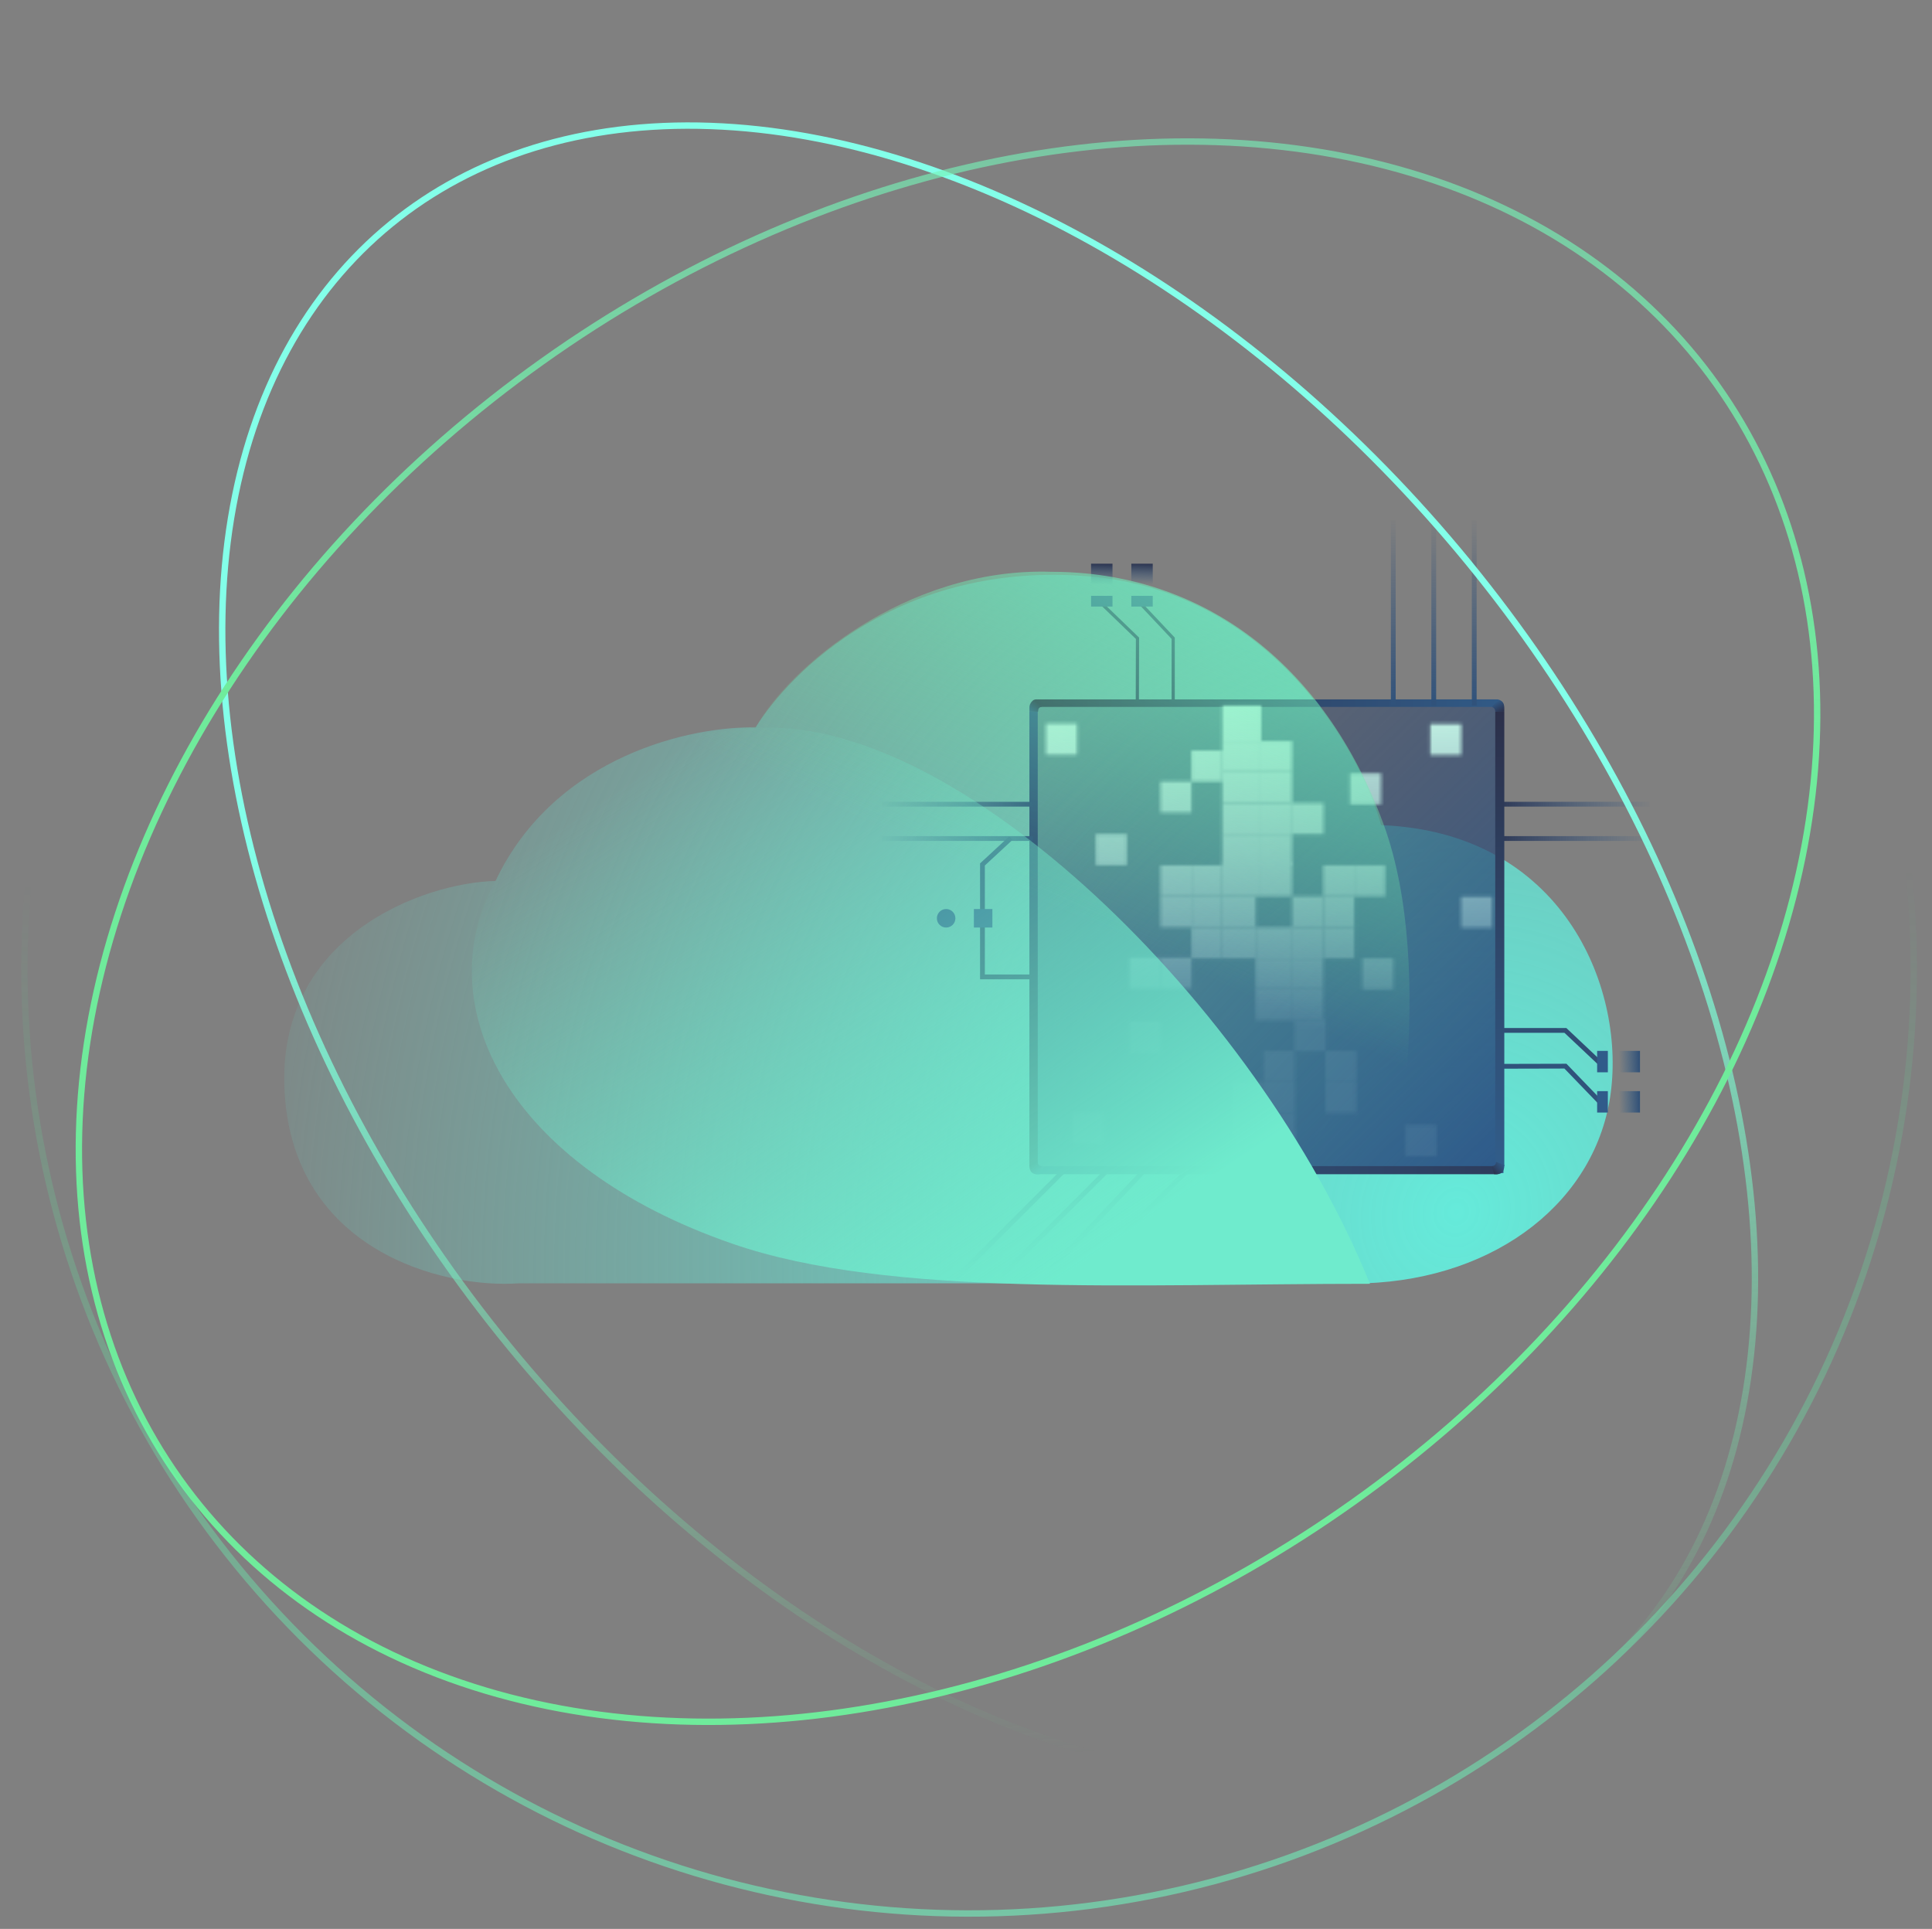 <?xml version="1.0" encoding="UTF-8"?> <svg xmlns="http://www.w3.org/2000/svg" width="605" height="604" viewBox="0 0 605 604" fill="none"><rect x="0" y="0" width="605" height="604" fill="#808080" stroke="none"/><g clip-path="url(#clip0)"><path d="M504.409 342.129C500.006 375.63 469.191 400.39 427.369 401.847H162.5C138.532 403.547 92.045 391.565 89.129 342.129C86.228 292.931 132.907 276.344 155.163 275.859C173.946 236.242 217.284 227.307 236.605 227.792C247.61 210.071 282.095 175.649 340.792 180.455C397.727 185.118 425.657 234.347 432.505 258.379C489.001 260.564 508.811 308.629 504.409 342.129Z" fill="url(#paint0_radial)"></path><path d="M500.138 341.67V348.377H513.556V341.67H500.138Z" fill="url(#paint1_linear)"></path><path d="M500.138 329.065V335.773H513.556V329.065H500.138Z" fill="url(#paint2_linear)"></path><path d="M470.422 322.664H490.207L502.068 333.844" stroke="#304F75" stroke-width="1.5" stroke-miterlimit="10"></path><path d="M469.134 333.895L490.208 333.844L502.069 346.142" stroke="#30537B" stroke-width="1.5" stroke-miterlimit="10"></path><path d="M500.138 341.67V348.377H503.492V341.67H500.138Z" fill="#305B8A"></path><path d="M500.138 329.065V335.773H503.492V329.065H500.138Z" fill="#305B8A"></path><path d="M348.373 189.93H341.664V176.514H348.373V189.93Z" fill="url(#paint3_linear)"></path><path d="M360.978 189.93H354.269V176.514H360.978V189.93Z" fill="url(#paint4_linear)"></path><path d="M367.381 219.638V199.857L356.199 187.998" stroke="url(#paint5_linear)" stroke-miterlimit="10"></path><path d="M356.15 220.927L356.201 199.858L343.901 187.998" stroke="url(#paint6_linear)" stroke-miterlimit="10"></path><path d="M348.373 189.93H341.664V186.576H348.373V189.93Z" fill="#315B88"></path><path d="M360.978 189.93H354.269V186.576H360.978V189.93Z" fill="#315B88"></path><path d="M333.94 365.753L297.244 402.442" stroke="url(#paint7_linear)" stroke-width="1.5" stroke-miterlimit="10"></path><path d="M347.458 365.752L310.762 402.441" stroke="url(#paint8_linear)" stroke-width="1.5" stroke-miterlimit="10"></path><path d="M359.047 365.752L324.282 402.441" stroke="url(#paint9_linear)" stroke-width="1.5" stroke-miterlimit="10"></path><path d="M372.565 365.752L335.87 402.441" stroke="url(#paint10_linear)" stroke-width="1.5" stroke-miterlimit="10"></path><rect x="323.804" y="220.319" width="147" height="147" fill="url(#paint11_linear)"></rect><path d="M469.135 262.569L516.574 262.569" stroke="url(#paint12_linear)" stroke-width="1.5" stroke-miterlimit="10"></path><path d="M469.135 251.826L516.574 251.826" stroke="url(#paint13_linear)" stroke-width="1.5" stroke-miterlimit="10"></path><path d="M471.067 365.168H468.23V222.862H471.067L471.067 365.168Z" fill="url(#paint14_linear)"></path><path d="M324.968 222.862H322.352V365.168H324.968V222.862Z" fill="url(#paint15_linear)"></path><path d="M324.283 219.001V221.354H468.976V219.001H324.283Z" fill="url(#paint16_linear)"></path><path d="M324.283 365.15V367.689H468.976V365.15H324.283Z" fill="url(#paint17_linear)"></path><path d="M467.204 221.405C467.612 221.493 468.229 221.813 468.229 222.862H471.066V221.76C471.066 221.107 470.971 220.309 470.431 219.735C470.037 219.344 469.504 219.085 468.92 219C468.92 219 467.647 220.755 467.204 221.405Z" fill="url(#paint18_linear)"></path><path d="M326.217 221.374C325.351 221.374 325.07 222.037 325.07 222.863H322.36V221.761C322.31 221.024 322.558 220.297 323.052 219.735C323.62 219.108 323.849 219.079 324.424 219.001C324.424 218.988 325.813 220.721 326.217 221.374Z" fill="url(#paint19_linear)"></path><path d="M324.951 363.827C324.951 364.219 325.088 365.09 326.214 365.153L325.538 367.689H324.641C323.568 367.689 322.953 367.169 322.68 366.566C322.413 365.998 322.305 365.36 322.37 364.729C322.37 364.729 324.229 364.04 324.951 363.827Z" fill="url(#paint20_linear)"></path><path d="M468.463 363.827C468.482 364.219 468.33 365.09 467.204 365.153L467.88 367.689H468.777C469.85 367.689 470.465 367.169 470.738 366.566C471.005 365.998 471.113 365.36 471.048 364.729C471.048 364.729 469.189 364.04 468.463 363.827Z" fill="url(#paint21_linear)"></path><mask id="mask0" maskUnits="userSpaceOnUse" x="327" y="220" width="141" height="144"><path d="M432.479 242.169H422.782V251.878H432.479V242.169Z" fill="#B8DEE5"></path><path d="M457.586 226.718H447.89V236.427H457.586V226.718Z" fill="#B8DEE5"></path><path d="M352.847 261.184H343.15V270.893H352.847V261.184Z" fill="#B8DEE5"></path><path d="M363.388 319.89H353.691V329.599H363.388V319.89Z" fill="#B8DEE5"></path><path d="M373.091 244.724H363.395V254.433H373.091V244.724Z" fill="#B8DEE5"></path><path d="M382.789 235.017H373.092V244.726H382.789V235.017Z" fill="#B8DEE5"></path><path d="M394.97 220.927H382.793V232.05H394.97V220.927Z" fill="#B8DEE5"></path><path d="M337.241 226.602H327.544V236.311H337.241V226.602Z" fill="#B8DEE5"></path><path d="M467.243 280.79H457.546V290.499H467.243V280.79Z" fill="#B8DEE5"></path><path d="M414.479 251.475H404.286V261.184H414.479V251.475Z" fill="#B8DEE5"></path><path d="M404.617 290.38H393.188V300.089H404.617V290.38Z" fill="#B8DEE5"></path><path d="M382.789 290.38H373.092V300.089H382.789V290.38Z" fill="#B8DEE5"></path><path d="M393.192 290.38H382.785V300.089H393.192V290.38Z" fill="#B8DEE5"></path><path d="M393.192 280.669H382.785V290.378H393.192V280.669Z" fill="#B8DEE5"></path><path d="M345.568 348.373H335.871V358.082H345.568V348.373Z" fill="#B8DEE5"></path><path d="M449.861 352.291H440.164V362H449.861V352.291Z" fill="#B8DEE5"></path><path d="M414.36 300.087H404.286V309.796H414.36V300.087Z" fill="#B8DEE5"></path><path d="M414.36 309.798H404.286V319.507H414.36V309.798Z" fill="#B8DEE5"></path><path d="M404.617 300.087H393.188V309.796H404.617V300.087Z" fill="#B8DEE5"></path><path d="M404.617 309.798H393.188V319.507H404.617V309.798Z" fill="#B8DEE5"></path><path d="M404.617 269.848H394.92V280.667H404.617V269.848Z" fill="#B8DEE5"></path><path d="M404.617 261.146H394.92V270.855H404.617V261.146Z" fill="#B8DEE5"></path><path d="M404.617 232.053H394.92V241.762H404.617V232.053Z" fill="#B8DEE5"></path><path d="M404.617 241.764H394.92V251.473H404.617V241.764Z" fill="#B8DEE5"></path><path d="M404.617 251.475H394.92V261.184H404.617V251.475Z" fill="#B8DEE5"></path><path d="M394.962 269.848H382.785V280.667H394.962V269.848Z" fill="#B8DEE5"></path><path d="M394.962 261.146H382.785V270.855H394.962V261.146Z" fill="#B8DEE5"></path><path d="M394.962 232.053H382.785V241.762H394.962V232.053Z" fill="#B8DEE5"></path><path d="M394.962 241.764H382.785V251.473H394.962V241.764Z" fill="#B8DEE5"></path><path d="M394.962 251.475H382.785V261.184H394.962V251.475Z" fill="#B8DEE5"></path><path d="M373.091 270.962H363.395V280.671H373.091V270.962Z" fill="#B8DEE5"></path><path d="M373.091 280.669H363.395V290.378H373.091V280.669Z" fill="#B8DEE5"></path><path d="M382.789 270.962H373.092V280.671H382.789V270.962Z" fill="#B8DEE5"></path><path d="M382.789 280.669H373.092V290.378H382.789V280.669Z" fill="#B8DEE5"></path><path d="M424.753 329.064H415.057V338.773H424.753V329.064Z" fill="#B8DEE5"></path><path d="M424.753 338.773H415.057V348.482H424.753V338.773Z" fill="#B8DEE5"></path><path d="M433.768 270.962H424.072V280.671H433.768V270.962Z" fill="#B8DEE5"></path><path d="M424.059 270.962H414.362V280.671H424.059V270.962Z" fill="#B8DEE5"></path><path d="M424.067 280.669H414.371V290.378H424.067V280.669Z" fill="#B8DEE5"></path><path d="M414.359 280.669H404.663V290.378H414.359V280.669Z" fill="#B8DEE5"></path><path d="M424.067 290.38H414.371V300.089H424.067V290.38Z" fill="#B8DEE5"></path><path d="M436.341 300.101H426.644V309.81H436.341V300.101Z" fill="#B8DEE5"></path><path d="M414.36 290.38H404.286V300.089H414.36V290.38Z" fill="#B8DEE5"></path><path d="M415.097 319.409H405.4V329.118H415.097V319.409Z" fill="#B8DEE5"></path><path d="M405.44 329.064H395.744V338.773H405.44V329.064Z" fill="#B8DEE5"></path><path d="M405.488 338.72H395.792V348.429H405.488V338.72Z" fill="#B8DEE5"></path><path d="M405.488 348.373H395.792V358.082H405.488V348.373Z" fill="#B8DEE5"></path><path d="M405.44 354.166H395.744V363.875H405.44V354.166Z" fill="#B8DEE5"></path><path d="M395.784 338.72H386.087V348.429H395.784V338.72Z" fill="#B8DEE5"></path><path d="M395.784 348.373H386.087V358.082H395.784V348.373Z" fill="#B8DEE5"></path><path d="M373.098 299.868H363.401V309.577H373.098V299.868Z" fill="#B8DEE5"></path><path d="M363.388 299.868H353.691V309.577H363.388V299.868Z" fill="#B8DEE5"></path></mask><g mask="url(#mask0)"><rect x="322" y="219" width="149" height="149" fill="url(#paint22_linear)"></rect></g><path d="M436.301 220.93L436.301 163" stroke="url(#paint23_linear)" stroke-width="1.5" stroke-miterlimit="10"></path><path d="M448.976 220.931L448.976 163.001" stroke="url(#paint24_linear)" stroke-width="1.5" stroke-miterlimit="10"></path><path d="M461.651 220.931L461.651 163.001" stroke="url(#paint25_linear)" stroke-width="1.5" stroke-miterlimit="10"></path><path d="M323.44 262.569L276.001 262.569" stroke="url(#paint26_linear)" stroke-width="1.5" stroke-miterlimit="10"></path><path d="M323.439 251.826L276 251.826" stroke="url(#paint27_linear)" stroke-width="1.5" stroke-miterlimit="10"></path><path d="M296.293 284.648H296.264C294.672 284.648 293.382 285.938 293.382 287.53V287.559C293.382 289.15 294.672 290.441 296.264 290.441H296.293C297.885 290.441 299.176 289.15 299.176 287.559V287.53C299.176 285.938 297.885 284.648 296.293 284.648Z" fill="#315B88"></path><path d="M322.46 305.892H307.653V270.684L316.559 262.444" stroke="url(#paint28_linear)" stroke-width="1.5" stroke-miterlimit="10"></path><path d="M310.763 284.648H304.969V290.441H310.763V284.648Z" fill="#315B88"></path><path d="M236.5 227.999C195 230.999 171.5 245.499 155 275.999C133.917 314.972 158.856 365.153 229.5 389.5C278.493 406.386 355 402 429 402C393.5 314.5 299.385 223.454 236.5 227.999Z" fill="url(#paint29_linear)"></path><path d="M236.748 227.55C195.248 230.55 171.747 245.05 155.248 275.55C134.164 314.522 159.104 364.703 229.748 389.05C278.741 405.936 355.248 401.55 429.247 401.55C436.748 376.551 450.099 304.051 433.248 258.051C414.748 207.551 376.248 179.05 329.248 179.05C283.248 177.55 246.248 210.051 236.748 227.55Z" fill="url(#paint30_linear)"></path><ellipse rx="193.957" ry="295.322" transform="matrix(0.774 -0.633 0.634 0.774 309.569 298.785)" stroke="url(#paint31_linear)" stroke-width="2" stroke-miterlimit="10"></ellipse><ellipse rx="219.054" ry="295.336" transform="matrix(-0.58 -0.815 0.815 -0.58 296.868 291.733)" stroke="url(#paint32_linear)" stroke-width="2" stroke-miterlimit="10"></ellipse><ellipse rx="295.742" ry="295.789" transform="matrix(0.259 0.966 -0.966 0.259 303.463 303.393)" stroke="url(#paint33_linear)" stroke-width="2" stroke-miterlimit="10"></ellipse></g><defs><radialGradient id="paint0_radial" cx="0" cy="0" r="1" gradientUnits="userSpaceOnUse" gradientTransform="translate(458 379.5) rotate(-153.684) scale(411.664 440.789)"><stop stop-color="#65EADA"></stop><stop offset="1" stop-color="#65EADA" stop-opacity="0"></stop></radialGradient><linearGradient id="paint1_linear" x1="513.556" y1="345.025" x2="507.014" y2="345.225" gradientUnits="userSpaceOnUse"><stop stop-color="#304F76"></stop><stop offset="1" stop-color="#33618B" stop-opacity="0"></stop></linearGradient><linearGradient id="paint2_linear" x1="513.556" y1="332.421" x2="507.014" y2="332.621" gradientUnits="userSpaceOnUse"><stop stop-color="#304F76"></stop><stop offset="1" stop-color="#33618B" stop-opacity="0"></stop></linearGradient><linearGradient id="paint3_linear" x1="345.017" y1="176.514" x2="344.817" y2="183.054" gradientUnits="userSpaceOnUse"><stop stop-color="#2C3551"></stop><stop offset="1" stop-color="#315B87" stop-opacity="0"></stop></linearGradient><linearGradient id="paint4_linear" x1="357.621" y1="176.514" x2="357.422" y2="183.054" gradientUnits="userSpaceOnUse"><stop stop-color="#2C3551"></stop><stop offset="1" stop-color="#315B87" stop-opacity="0"></stop></linearGradient><linearGradient id="paint5_linear" x1="361.79" y1="217.064" x2="361.79" y2="187.998" gradientUnits="userSpaceOnUse"><stop stop-color="#2E4263"></stop><stop offset="1" stop-color="#2E4062"></stop></linearGradient><linearGradient id="paint6_linear" x1="350.051" y1="217.065" x2="350.051" y2="187.998" gradientUnits="userSpaceOnUse"><stop stop-color="#2E4061"></stop><stop offset="1" stop-color="#2E4162"></stop></linearGradient><linearGradient id="paint7_linear" x1="335.134" y1="364.508" x2="299.106" y2="401.645" gradientUnits="userSpaceOnUse"><stop stop-color="#304C72"></stop><stop offset="1" stop-color="#304E75" stop-opacity="0"></stop></linearGradient><linearGradient id="paint8_linear" x1="347.497" y1="365.565" x2="312.484" y2="400.899" gradientUnits="userSpaceOnUse"><stop stop-color="#304E75"></stop><stop offset="1" stop-color="#304F77" stop-opacity="0"></stop></linearGradient><linearGradient id="paint9_linear" x1="360.757" y1="364.154" x2="323.243" y2="398.874" gradientUnits="userSpaceOnUse"><stop stop-color="#304E75"></stop><stop offset="1" stop-color="#304F77" stop-opacity="0"></stop></linearGradient><linearGradient id="paint10_linear" x1="373.664" y1="365.565" x2="335.532" y2="402.391" gradientUnits="userSpaceOnUse"><stop stop-color="#304F77"></stop><stop offset="1" stop-color="#304E75" stop-opacity="0"></stop></linearGradient><linearGradient id="paint11_linear" x1="271.033" y1="170.574" x2="470.956" y2="375.777" gradientUnits="userSpaceOnUse"><stop stop-color="#2B2F49" stop-opacity="0"></stop><stop offset="1" stop-color="#2D578A"></stop></linearGradient><linearGradient id="paint12_linear" x1="469.219" y1="261.676" x2="517.664" y2="261.864" gradientUnits="userSpaceOnUse"><stop stop-color="#2D3856"></stop><stop offset="1" stop-color="#305A8A" stop-opacity="0"></stop></linearGradient><linearGradient id="paint13_linear" x1="469.219" y1="250.932" x2="517.664" y2="251.121" gradientUnits="userSpaceOnUse"><stop stop-color="#2D3856"></stop><stop offset="1" stop-color="#305A8A" stop-opacity="0"></stop></linearGradient><linearGradient id="paint14_linear" x1="470.1" y1="364.938" x2="470.1" y2="222.66" gradientUnits="userSpaceOnUse"><stop stop-color="#315D8A"></stop><stop offset="1" stop-color="#2C304A"></stop></linearGradient><linearGradient id="paint15_linear" x1="323.317" y1="364.936" x2="323.317" y2="222.66" gradientUnits="userSpaceOnUse"><stop stop-color="#2C314C"></stop><stop offset="1" stop-color="#315C89"></stop></linearGradient><linearGradient id="paint16_linear" x1="476.86" y1="220.932" x2="324.081" y2="220.652" gradientUnits="userSpaceOnUse"><stop stop-color="#315C89"></stop><stop offset="1" stop-color="#2C324D"></stop></linearGradient><linearGradient id="paint17_linear" x1="466.382" y1="367.409" x2="324.081" y2="367.409" gradientUnits="userSpaceOnUse"><stop stop-color="#2E3D5D"></stop><stop offset="1" stop-color="#315985"></stop></linearGradient><linearGradient id="paint18_linear" x1="470.027" y1="223.204" x2="468.157" y2="220.02" gradientUnits="userSpaceOnUse"><stop stop-color="#2C314C"></stop><stop offset="1" stop-color="#315985"></stop></linearGradient><linearGradient id="paint19_linear" x1="322.835" y1="223.205" x2="324.986" y2="220.176" gradientUnits="userSpaceOnUse"><stop stop-color="#315C89"></stop><stop offset="1" stop-color="#2C324D"></stop></linearGradient><linearGradient id="paint20_linear" x1="324.336" y1="367.587" x2="322.683" y2="365.276" gradientUnits="userSpaceOnUse"><stop stop-color="#315985"></stop><stop offset="1" stop-color="#2C314C"></stop></linearGradient><linearGradient id="paint21_linear" x1="470.027" y1="363.682" x2="466.876" y2="366.453" gradientUnits="userSpaceOnUse"><stop stop-color="#315C89"></stop><stop offset="1" stop-color="#2C324D"></stop></linearGradient><linearGradient id="paint22_linear" x1="400.808" y1="322.989" x2="399.791" y2="215.244" gradientUnits="userSpaceOnUse"><stop stop-color="#C3E9F1" stop-opacity="0.08"></stop><stop offset="1" stop-color="#CAFFEC"></stop></linearGradient><linearGradient id="paint23_linear" x1="437.195" y1="220.828" x2="436.913" y2="161.67" gradientUnits="userSpaceOnUse"><stop stop-color="#30527B"></stop><stop offset="1" stop-color="#304F77" stop-opacity="0"></stop></linearGradient><linearGradient id="paint24_linear" x1="449.869" y1="220.829" x2="449.588" y2="161.671" gradientUnits="userSpaceOnUse"><stop stop-color="#30527B"></stop><stop offset="1" stop-color="#304F77" stop-opacity="0"></stop></linearGradient><linearGradient id="paint25_linear" x1="462.545" y1="220.829" x2="462.263" y2="161.671" gradientUnits="userSpaceOnUse"><stop stop-color="#30527B"></stop><stop offset="1" stop-color="#304F77" stop-opacity="0"></stop></linearGradient><linearGradient id="paint26_linear" x1="323.356" y1="261.676" x2="274.912" y2="261.864" gradientUnits="userSpaceOnUse"><stop stop-color="#30557E"></stop><stop offset="1" stop-color="#30557F" stop-opacity="0"></stop></linearGradient><linearGradient id="paint27_linear" x1="323.355" y1="250.932" x2="274.911" y2="251.121" gradientUnits="userSpaceOnUse"><stop stop-color="#30557E"></stop><stop offset="1" stop-color="#30557F" stop-opacity="0"></stop></linearGradient><linearGradient id="paint28_linear" x1="315.056" y1="261.478" x2="315.056" y2="305.892" gradientUnits="userSpaceOnUse"><stop stop-color="#325980"></stop><stop offset="1" stop-color="#2E4365"></stop></linearGradient><linearGradient id="paint29_linear" x1="328" y1="403" x2="214.5" y2="232.5" gradientUnits="userSpaceOnUse"><stop stop-color="#6FEBCD"></stop><stop offset="1" stop-color="#6FEBCD" stop-opacity="0"></stop></linearGradient><linearGradient id="paint30_linear" x1="415" y1="137" x2="345" y2="291" gradientUnits="userSpaceOnUse"><stop stop-color="#6FEBCD"></stop><stop offset="1" stop-color="#6FEB9B" stop-opacity="0"></stop></linearGradient><linearGradient id="paint31_linear" x1="431.927" y1="248.052" x2="230.605" y2="530.541" gradientUnits="userSpaceOnUse"><stop stop-color="#83FFE9"></stop><stop offset="0.866" stop-color="#6FEB9B" stop-opacity="0"></stop></linearGradient><linearGradient id="paint32_linear" x1="289.766" y1="-279.442" x2="660.065" y2="-8.106" gradientUnits="userSpaceOnUse"><stop stop-color="#6FEB9B"></stop><stop offset="1" stop-color="#83FFE9" stop-opacity="0"></stop></linearGradient><linearGradient id="paint33_linear" x1="418.975" y1="656.002" x2="-161.185" y2="505.217" gradientUnits="userSpaceOnUse"><stop stop-color="#83FFE9"></stop><stop offset="1" stop-color="#55FF99" stop-opacity="0"></stop></linearGradient><clipPath id="clip0"><rect width="605" height="604" fill="white"></rect></clipPath></defs></svg> 